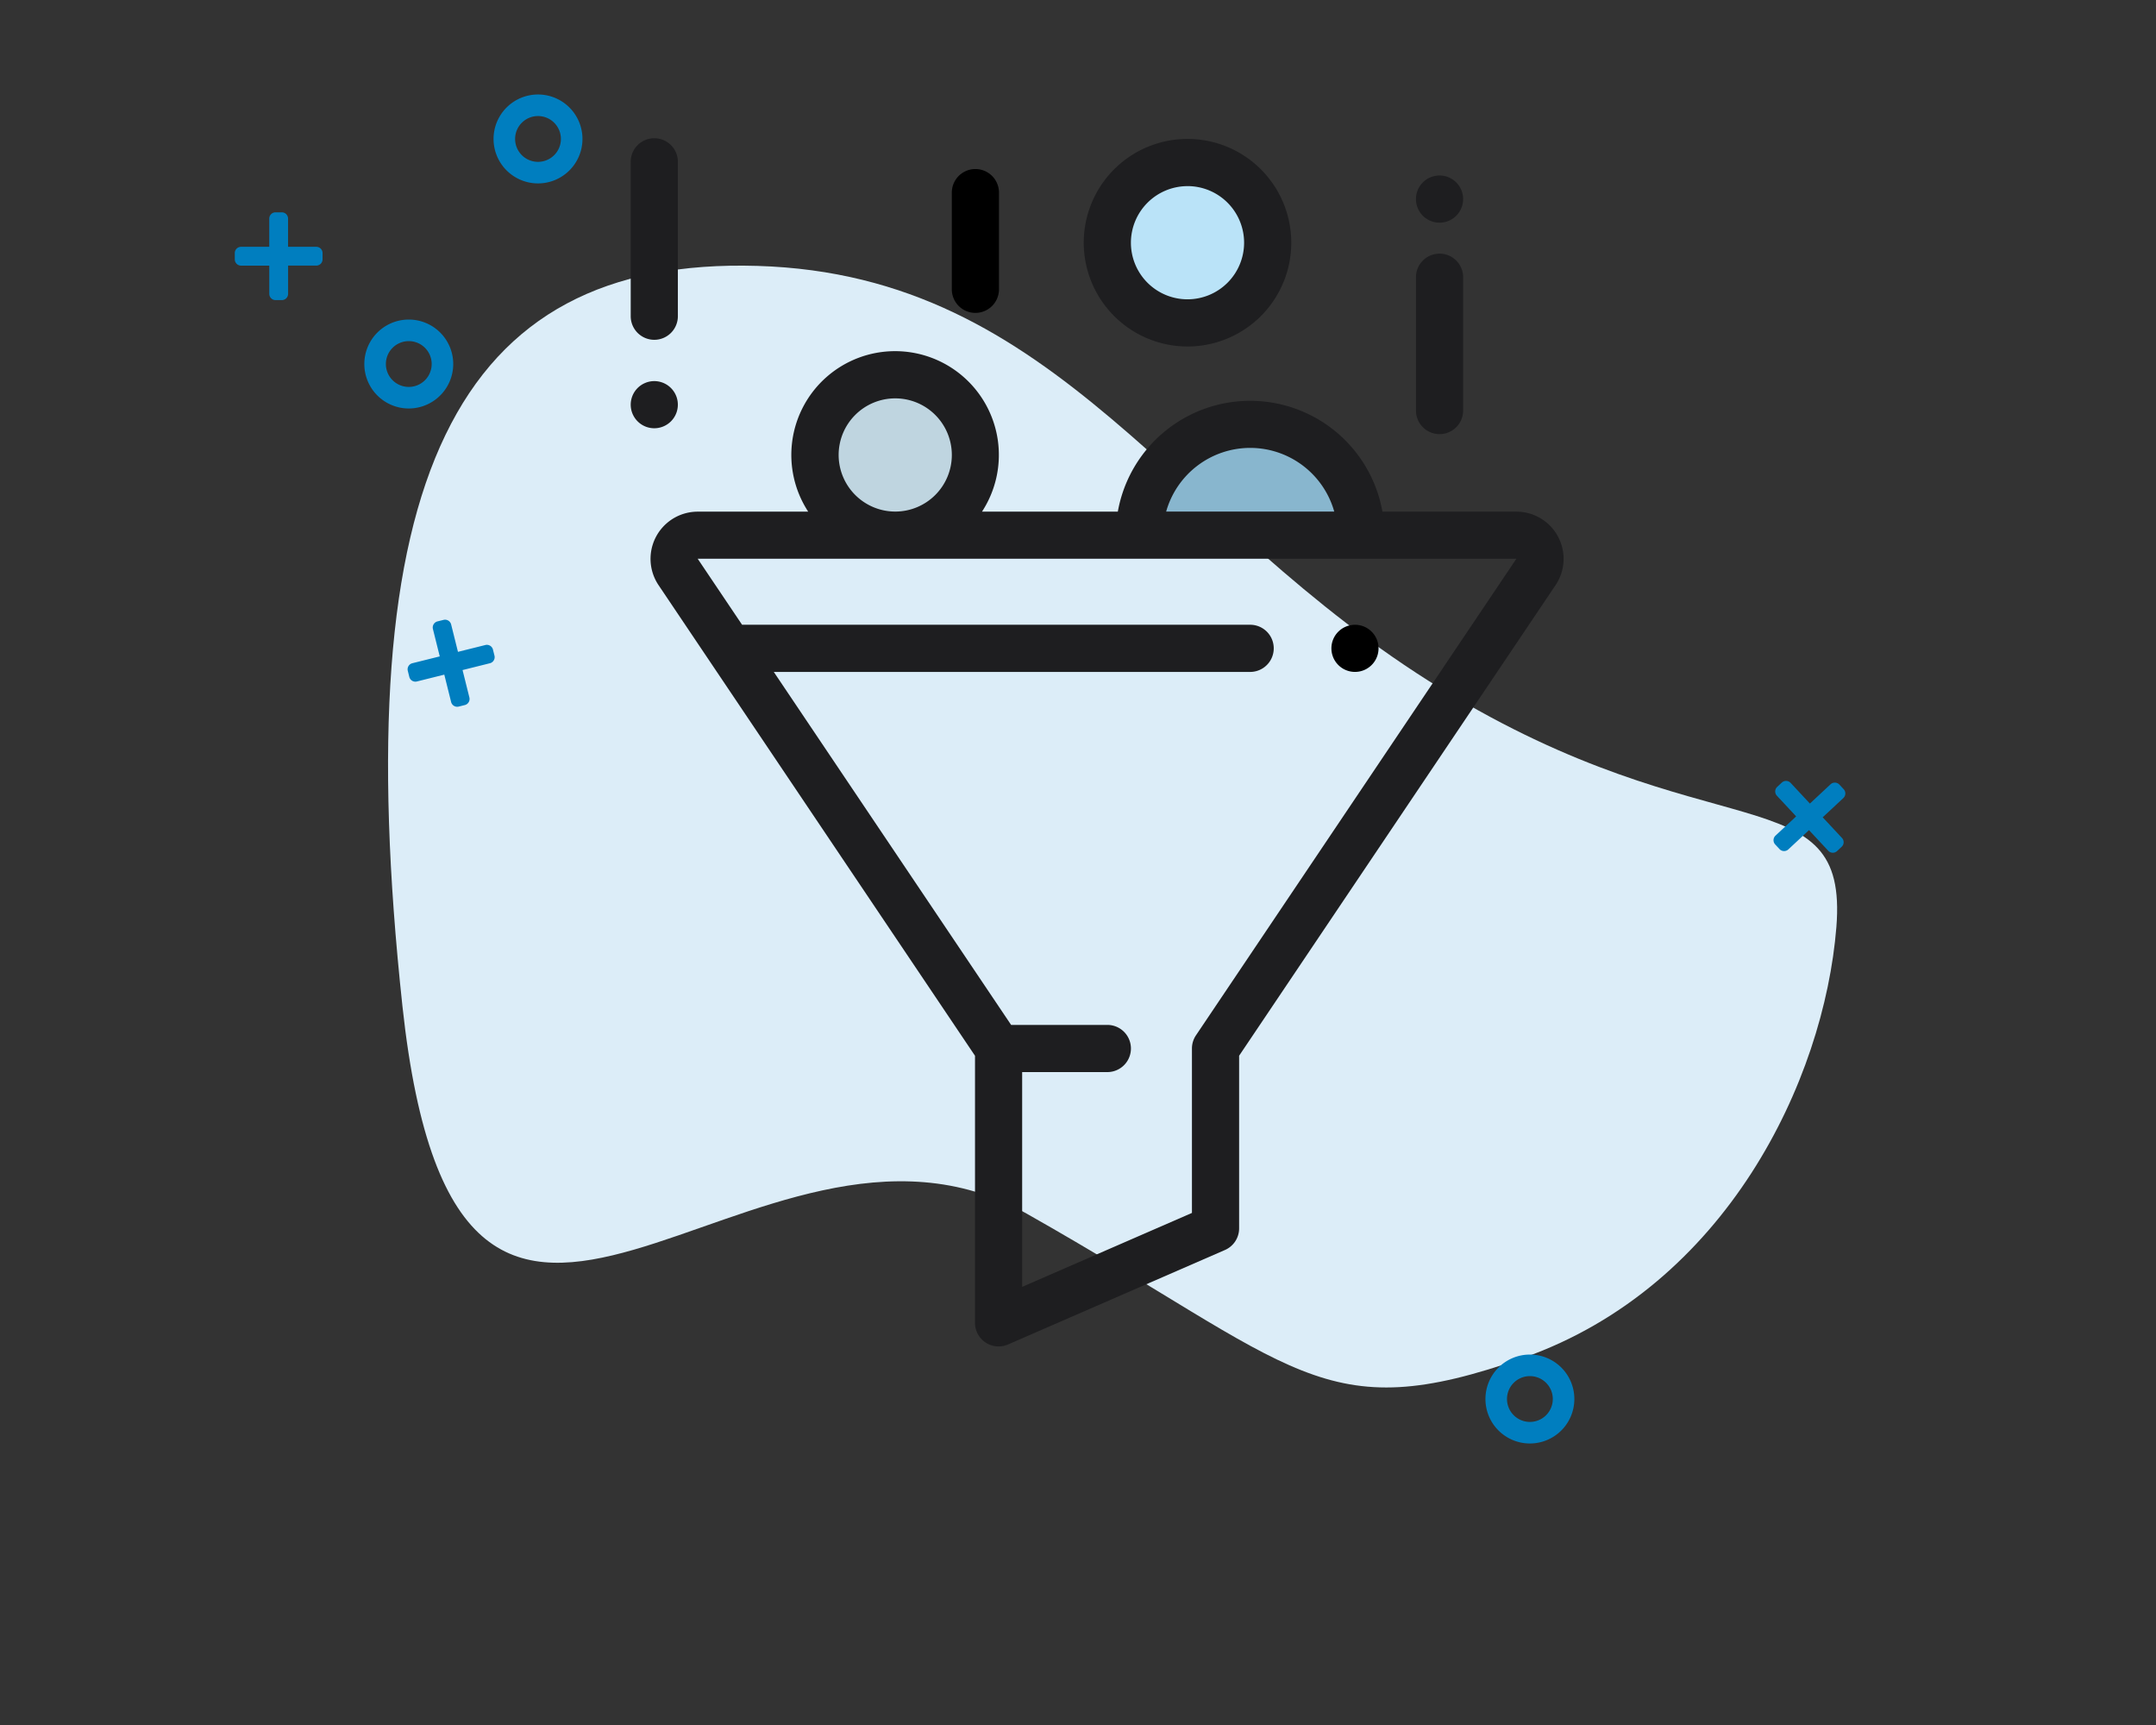<svg xmlns="http://www.w3.org/2000/svg" width="100" height="80" viewBox="0 0 100 80">
  <rect x="0" y="0" width="100" height="80" fill="#333333" stroke="none"/>
  <g id="Group_86587" data-name="Group 86587" transform="translate(-973 -1653)">
    <rect id="Rectangle_3268" data-name="Rectangle 3268" width="100" height="80" rx="6" transform="translate(973 1653)" fill="none"/>
    <g id="Group_37335" data-name="Group 37335" transform="translate(983.89 1650.103)">
      <path id="Path_38733" data-name="Path 38733" d="M14.322.149c13.921-1.534,20.667,9.148,34.123,15s19.275,1.264,19.7,8.4S65.4,40.745,56.569,45.342s-10.237,1.922-23.75-3.4S8.8,60.269,2.791,36.429.4,1.683,14.322.149Z" transform="translate(10.081 13.088) rotate(8)" fill="#dcedf8"/>
      <path id="Icon_awesome-circle" data-name="Icon awesome-circle" d="M2.125.563A1.562,1.562,0,1,0,3.687,2.125,1.562,1.562,0,0,0,2.125.563Z" transform="translate(11.939 7.216)" fill="none" stroke="#007ebf" stroke-width="1"/>
      <path id="Icon_awesome-circle-2" data-name="Icon awesome-circle" d="M2.125.563A1.562,1.562,0,1,0,3.687,2.125,1.562,1.562,0,0,0,2.125.563Z" transform="translate(57.945 65.654)" fill="none" stroke="#007ebf" stroke-width="1"/>
      <path id="Icon_awesome-circle-3" data-name="Icon awesome-circle" d="M2.125.563A1.562,1.562,0,1,0,3.687,2.125,1.562,1.562,0,0,0,2.125.563Z" transform="translate(5.945 17.654)" fill="none" stroke="#007ebf" stroke-width="1"/>
      <path id="Icon_awesome-plus" data-name="Icon awesome-plus" d="M3.78,3.849H2.471V2.541a.291.291,0,0,0-.291-.291H1.89a.291.291,0,0,0-.291.291V3.849H.291A.291.291,0,0,0,0,4.14v.291a.291.291,0,0,0,.291.291H1.6V6.03a.291.291,0,0,0,.291.291h.291a.291.291,0,0,0,.291-.291V4.721H3.78a.291.291,0,0,0,.291-.291V4.14A.291.291,0,0,0,3.78,3.849Z" transform="translate(0 10.494)" fill="#007ebf"/>
      <path id="Icon_awesome-plus-2" data-name="Icon awesome-plus" d="M3.78,1.6H2.471V.291A.291.291,0,0,0,2.181,0H1.89A.291.291,0,0,0,1.6.291V1.6H.291A.291.291,0,0,0,0,1.89v.291a.291.291,0,0,0,.291.291H1.6V3.78a.291.291,0,0,0,.291.291h.291a.291.291,0,0,0,.291-.291V2.471H3.78a.291.291,0,0,0,.291-.291V1.89A.291.291,0,0,0,3.78,1.6Z" transform="translate(7.567 32.173) rotate(-14)" fill="#007ebf"/>
      <path id="Icon_awesome-plus-3" data-name="Icon awesome-plus" d="M3.78,1.6H2.471V.291A.291.291,0,0,0,2.181,0H1.89A.291.291,0,0,0,1.6.291V1.6H.291A.291.291,0,0,0,0,1.89v.291a.291.291,0,0,0,.291.291H1.6V3.78a.291.291,0,0,0,.291.291h.291a.291.291,0,0,0,.291-.291V2.471H3.78a.291.291,0,0,0,.291-.291V1.89A.291.291,0,0,0,3.78,1.6Z" transform="translate(73.136 37.902) rotate(47)" fill="#007ebf"/>
      <g id="selective" transform="translate(18.363 9.341)">
        <path id="Path_38767" data-name="Path 38767" d="M3.719,0A3.719,3.719,0,1,1,0,3.719,3.719,3.719,0,0,1,3.719,0Z" transform="translate(22.107 1.094)" fill="#bae3f8"/>
        <path id="Path_38756" data-name="Path 38756" d="M284.164,126.141a5.141,5.141,0,0,0-10.281,0Z" transform="translate(-250.292 -107.766)" fill="#88b6ce"/>
        <circle id="Ellipse_257" data-name="Ellipse 257" cx="3.719" cy="3.719" r="3.719" transform="translate(8.55 10.938)" fill="#bfd5e0"/>
        <path id="Path_38757" data-name="Path 38757" d="M115.652,168H77.677a1.094,1.094,0,0,0-.908,1.7l14.864,22.1v12.724l10.063-4.382v-8.342l14.864-22.1A1.094,1.094,0,0,0,115.652,168Z" transform="translate(-74.571 -149.625)" fill="none"/>
        <path id="Path_38758" data-name="Path 38758" d="M115.652,168H77.677a1.094,1.094,0,0,0-.908,1.7l2.384,3.546h35.021l2.385-3.546A1.094,1.094,0,0,0,115.652,168Z" transform="translate(-74.571 -149.625)" fill="none"/>
        <path id="Path_38759" data-name="Path 38759" d="M108.686,98.6a2.183,2.183,0,0,0-1.931-1.159h-6.214a6.233,6.233,0,0,0-12.273,0h-6.3a4.813,4.813,0,1,0-8.061,0H68.781a2.188,2.188,0,0,0-1.815,3.408l14.678,21.826v12.39a1.094,1.094,0,0,0,1.53,1l10.063-4.382a1.094,1.094,0,0,0,.657-1v-8.009l14.678-21.826A2.183,2.183,0,0,0,108.686,98.6ZM94.406,94.484a4.053,4.053,0,0,1,3.9,2.953H90.51A4.053,4.053,0,0,1,94.406,94.484Zm-19.087.328a2.625,2.625,0,1,1,2.625,2.625A2.628,2.628,0,0,1,75.319,94.813Zm16.573,26.916a1.094,1.094,0,0,0-.186.61v7.626l-7.875,3.429v-9.961h3.951a1.094,1.094,0,0,0,0-2.188H83.319l-11.008-16.37H94.406a1.094,1.094,0,1,0,0-2.188H70.84l-2.059-3.062h37.974Z" transform="translate(-65.674 -80.156)" fill="#1e1e20"/>
        <path id="Path_38763" data-name="Path 38763" d="M195.469,19.427a1.094,1.094,0,0,0,1.094-1.094V13.849a1.094,1.094,0,0,0-2.188,0v4.484A1.094,1.094,0,0,0,195.469,19.427Z" transform="translate(-179.481 -11.36)"/>
        <g id="Group_37533" data-name="Group 37533">
          <path id="Path_38760" data-name="Path 38760" d="M255.137,9.625a4.813,4.813,0,1,0-4.813-4.813A4.818,4.818,0,0,0,255.137,9.625Zm0-7.438a2.625,2.625,0,1,1-2.625,2.625A2.628,2.628,0,0,1,255.137,2.188Z" transform="translate(-229.311)" fill="#1e1e20"/>
          <path id="Path_38761" data-name="Path 38761" d="M392.291,56.737a1.094,1.094,0,0,0,1.094-1.094V49.427a1.094,1.094,0,0,0-2.187,0v6.216A1.094,1.094,0,0,0,392.291,56.737Z" transform="translate(-354.775 -43.047)" fill="#1e1e20"/>
          <path id="Path_38762" data-name="Path 38762" d="M392.291,17.688a1.094,1.094,0,1,0-.773-.32A1.1,1.1,0,0,0,392.291,17.688Z" transform="translate(-354.775 -13.805)" fill="#1e1e20"/>
          <path id="Path_38764" data-name="Path 38764" d="M59.291,9.315a1.094,1.094,0,0,0,1.094-1.094V1.094a1.094,1.094,0,1,0-2.187,0V8.222A1.094,1.094,0,0,0,59.291,9.315Z" transform="translate(-58.197)" fill="#1e1e20"/>
          <path id="Path_38765" data-name="Path 38765" d="M60.064,104.537a1.093,1.093,0,1,0-.773.32A1.1,1.1,0,0,0,60.064,104.537Z" transform="translate(-58.197 -91.44)" fill="#1e1e20"/>
        </g>
        <path id="Path_38766" data-name="Path 38766" d="M355.667,206.32a1.093,1.093,0,1,0,.773-.32A1.1,1.1,0,0,0,355.667,206.32Z" transform="translate(-322.846 -183.469)"/>
      </g>
    </g>
  </g>
</svg>
